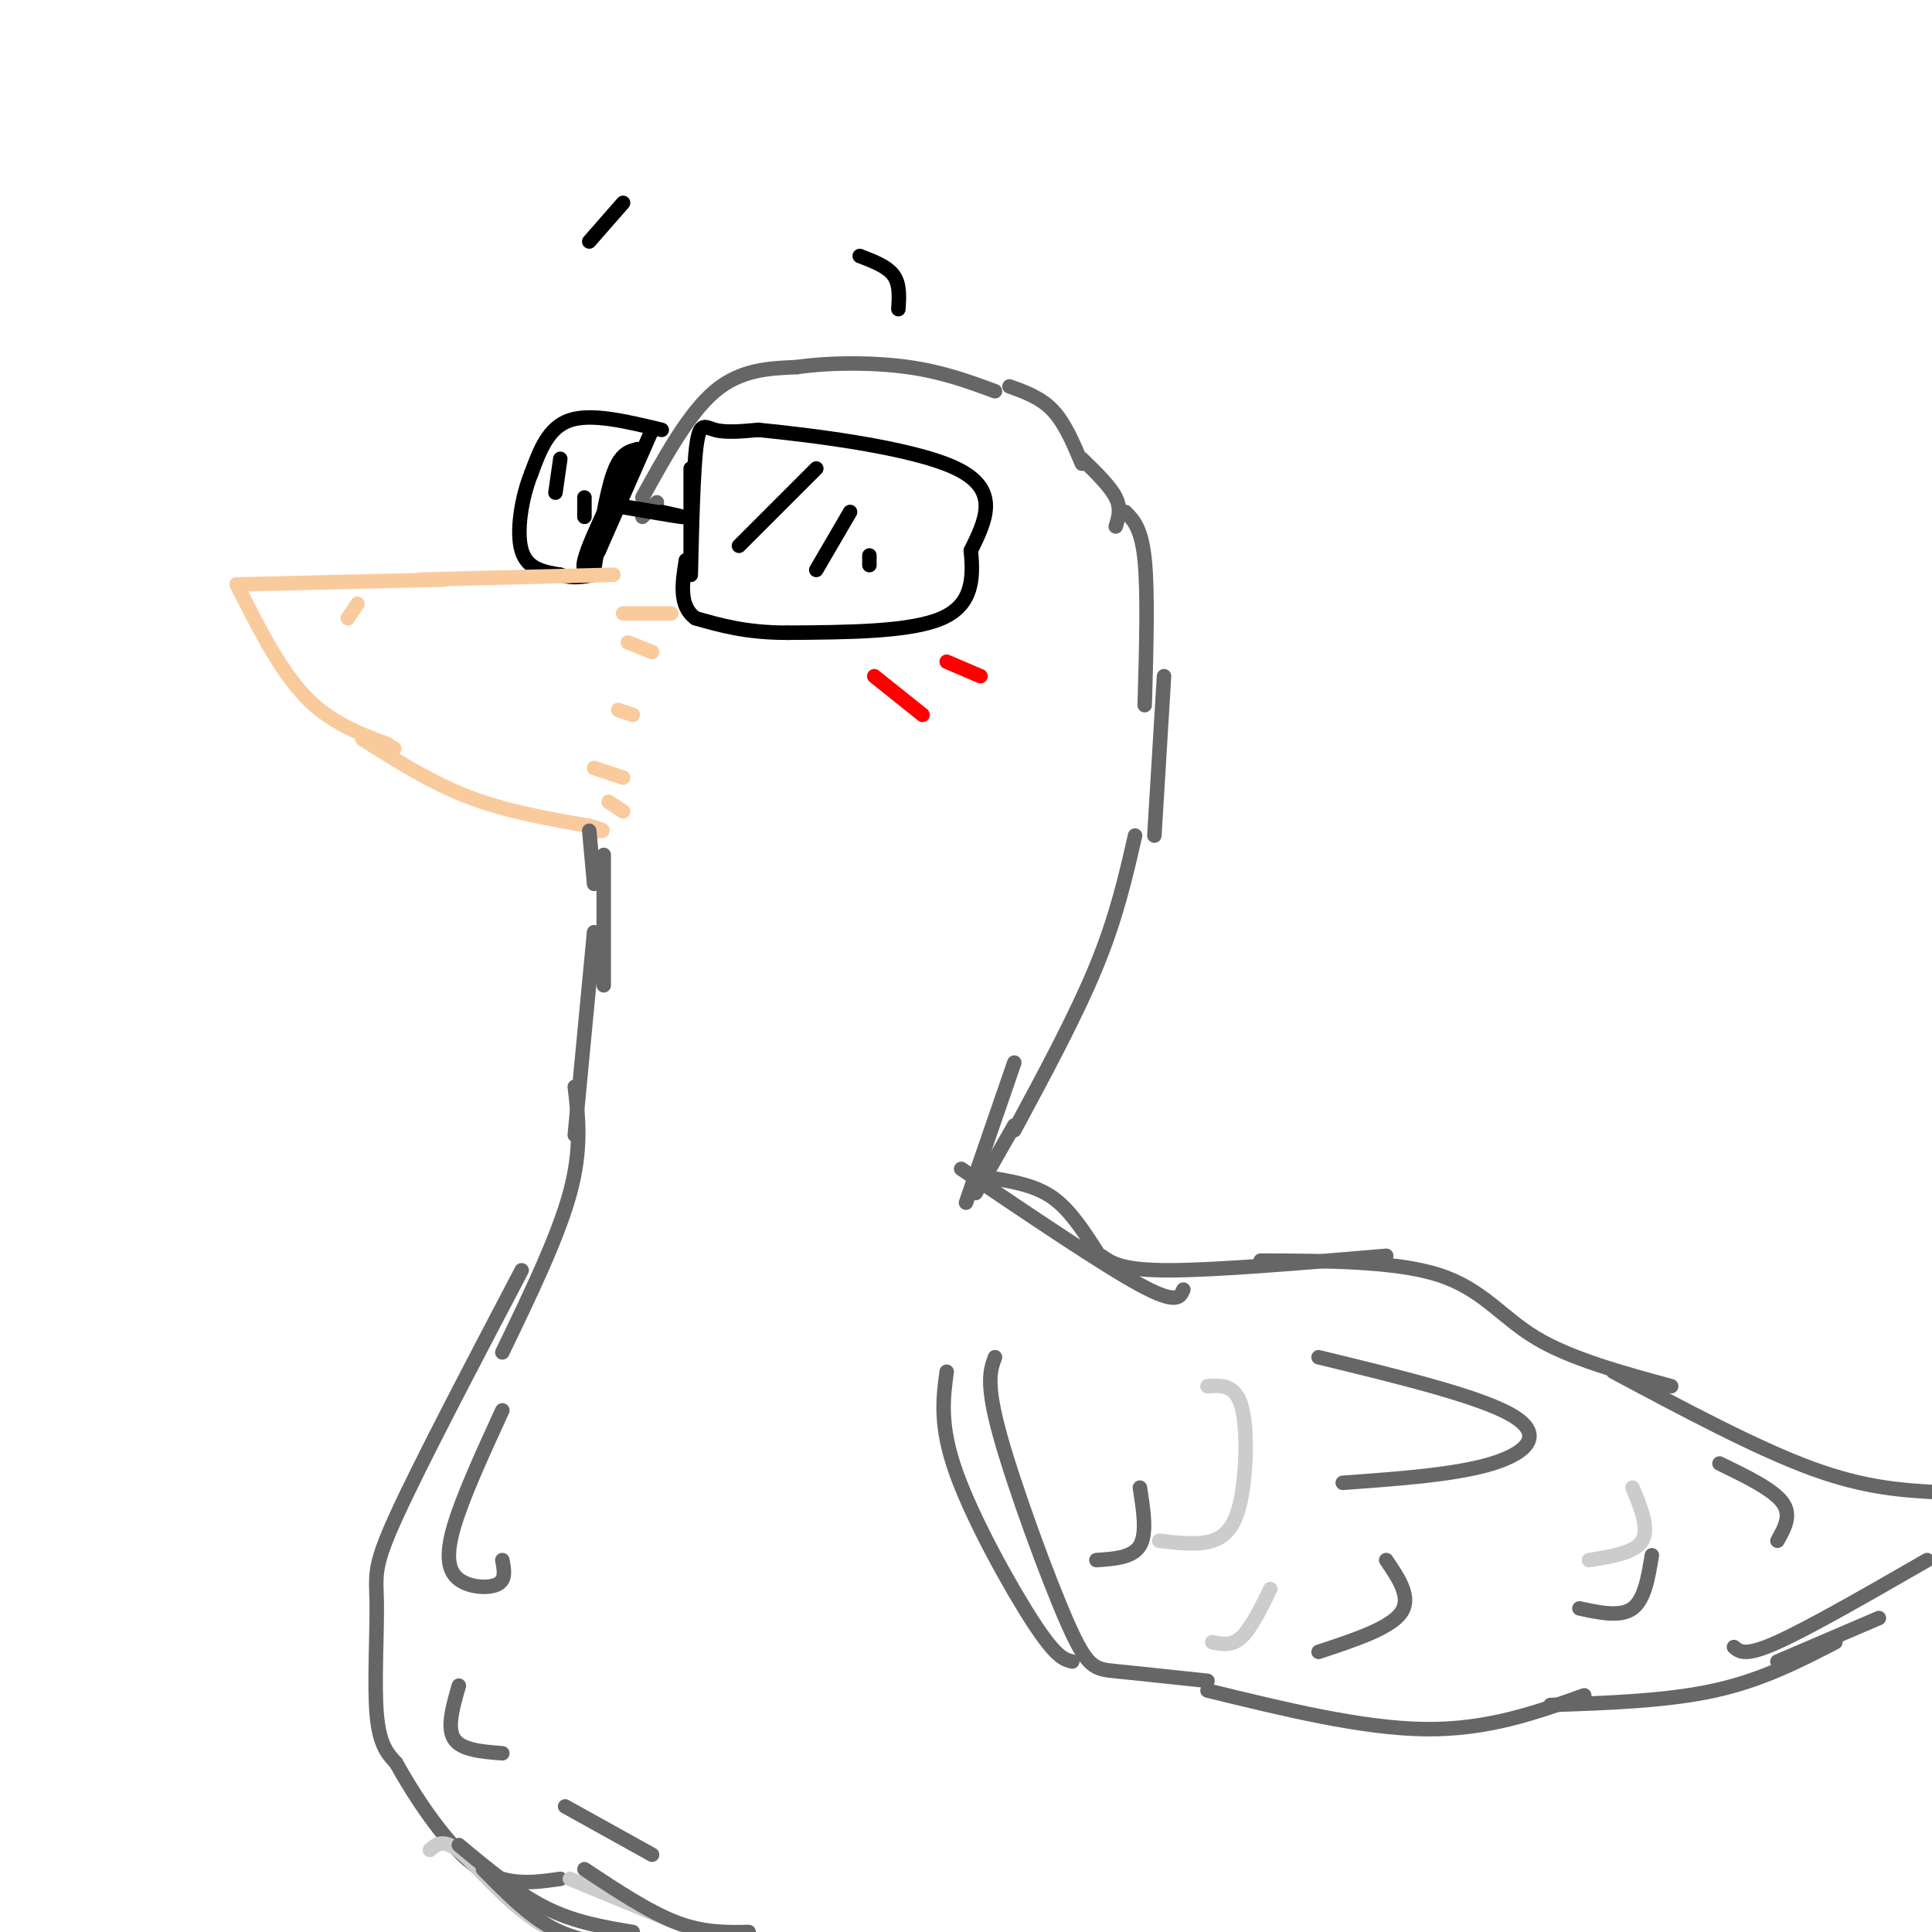 <svg viewBox='0 0 400 400' version='1.1' xmlns='http://www.w3.org/2000/svg' xmlns:xlink='http://www.w3.org/1999/xlink'><g fill='none' stroke='#666666' stroke-width='3' stroke-linecap='round' stroke-linejoin='round'><path d='M133,103c4.833,-8.750 9.667,-17.500 15,-22c5.333,-4.500 11.167,-4.750 17,-5'/><path d='M165,76c6.956,-1.000 15.844,-1.000 23,0c7.156,1.000 12.578,3.000 18,5'/><path d='M209,80c3.250,1.167 6.500,2.333 9,5c2.500,2.667 4.250,6.833 6,11'/><path d='M224,95c2.917,2.833 5.833,5.667 7,8c1.167,2.333 0.583,4.167 0,6'/><path d='M233,106c1.667,1.667 3.333,3.333 4,10c0.667,6.667 0.333,18.333 0,30'/><path d='M241,140c0.000,0.000 -2.000,33.000 -2,33'/><path d='M235,173c-1.917,8.417 -3.833,16.833 -8,27c-4.167,10.167 -10.583,22.083 -17,34'/><path d='M210,220c0.000,0.000 -10.000,29.000 -10,29'/><path d='M210,233c0.000,0.000 -8.000,14.000 -8,14'/><path d='M136,104c0.000,0.000 -3.000,3.000 -3,3'/></g>
<g fill='none' stroke='#000000' stroke-width='3' stroke-linecap='round' stroke-linejoin='round'><path d='M129,105c5.333,0.917 10.667,1.833 12,2c1.333,0.167 -1.333,-0.417 -4,-1'/><path d='M136,106c0.000,0.000 -6.000,-1.000 -6,-1'/><path d='M143,97c0.000,0.000 0.000,22.000 0,22'/><path d='M143,119c0.095,-1.952 0.333,-17.833 1,-25c0.667,-7.167 1.762,-5.619 4,-5c2.238,0.619 5.619,0.310 9,0'/><path d='M157,89c10.378,1.022 31.822,3.578 41,8c9.178,4.422 6.089,10.711 3,17'/><path d='M201,114c0.556,5.622 0.444,11.178 -6,14c-6.444,2.822 -19.222,2.911 -32,3'/><path d='M163,131c-8.500,0.000 -13.750,-1.500 -19,-3'/><path d='M144,128c-3.500,-2.500 -2.750,-7.250 -2,-12'/><path d='M137,89c-7.250,-1.750 -14.500,-3.500 -19,-2c-4.500,1.500 -6.250,6.250 -8,11'/><path d='M110,98c-2.044,5.044 -3.156,12.156 -2,16c1.156,3.844 4.578,4.422 8,5'/><path d='M116,119c2.500,0.833 4.750,0.417 7,0'/><path d='M123,118c1.250,-7.917 2.500,-15.833 4,-20c1.500,-4.167 3.250,-4.583 5,-5'/><path d='M135,89c0.000,0.000 -11.000,25.000 -11,25'/><path d='M124,114c-2.600,4.867 -3.600,4.533 -3,2c0.600,-2.533 2.800,-7.267 5,-12'/><path d='M126,104c1.833,-3.833 3.917,-7.417 6,-11'/></g>
<g fill='none' stroke='#f9cb9c' stroke-width='3' stroke-linecap='round' stroke-linejoin='round'><path d='M127,119c0.000,0.000 -40.000,1.000 -40,1'/><path d='M92,120c0.000,0.000 -43.000,1.000 -43,1'/><path d='M49,121c4.417,8.750 8.833,17.500 14,23c5.167,5.500 11.083,7.750 17,10'/><path d='M80,154c2.833,1.667 1.417,0.833 0,0'/><path d='M75,153c7.083,4.500 14.167,9.000 22,12c7.833,3.000 16.417,4.500 25,6'/><path d='M122,171c4.333,1.167 2.667,1.083 1,1'/><path d='M74,125c0.000,0.000 -2.000,3.000 -2,3'/><path d='M129,127c0.000,0.000 10.000,0.000 10,0'/><path d='M130,133c0.000,0.000 5.000,2.000 5,2'/><path d='M128,147c0.000,0.000 3.000,1.000 3,1'/><path d='M123,159c0.000,0.000 6.000,2.000 6,2'/><path d='M126,166c0.000,0.000 3.000,2.000 3,2'/></g>
<g fill='none' stroke='#666666' stroke-width='3' stroke-linecap='round' stroke-linejoin='round'><path d='M122,172c0.000,0.000 1.000,11.000 1,11'/><path d='M125,177c0.000,0.000 0.000,27.000 0,27'/><path d='M123,193c0.000,0.000 -4.000,42.000 -4,42'/><path d='M119,225c0.750,6.417 1.500,12.833 -1,22c-2.500,9.167 -8.250,21.083 -14,33'/><path d='M108,263c-10.560,20.143 -21.119,40.286 -26,51c-4.881,10.714 -4.083,12.000 -4,18c0.083,6.000 -0.548,16.714 0,23c0.548,6.286 2.274,8.143 4,10'/><path d='M82,365c3.378,6.089 9.822,16.311 16,21c6.178,4.689 12.089,3.844 18,3'/><path d='M206,244c4.250,0.750 8.500,1.500 12,4c3.500,2.500 6.250,6.750 9,11'/><path d='M199,242c14.667,9.917 29.333,19.833 37,24c7.667,4.167 8.333,2.583 9,1'/><path d='M228,260c2.083,1.500 4.167,3.000 14,3c9.833,0.000 27.417,-1.500 45,-3'/><path d='M261,261c14.022,0.044 28.044,0.089 37,3c8.956,2.911 12.844,8.689 20,13c7.156,4.311 17.578,7.156 28,10'/><path d='M334,284c14.833,7.917 29.667,15.833 41,20c11.333,4.167 19.167,4.583 27,5'/><path d='M206,281c-0.976,2.637 -1.952,5.274 1,16c2.952,10.726 9.833,29.542 14,39c4.167,9.458 5.619,9.560 10,10c4.381,0.440 11.690,1.220 19,2'/><path d='M250,350c16.000,3.917 32.000,7.833 45,8c13.000,0.167 23.000,-3.417 33,-7'/><path d='M321,353c12.083,-0.417 24.167,-0.833 34,-3c9.833,-2.167 17.417,-6.083 25,-10'/><path d='M368,344c0.000,0.000 21.000,-9.000 21,-9'/><path d='M273,281c16.644,4.044 33.289,8.089 40,12c6.711,3.911 3.489,7.689 -4,10c-7.489,2.311 -19.244,3.156 -31,4'/><path d='M287,323c2.667,3.917 5.333,7.833 3,11c-2.333,3.167 -9.667,5.583 -17,8'/><path d='M342,322c-0.750,4.583 -1.500,9.167 -4,11c-2.500,1.833 -6.750,0.917 -11,0'/></g>
<g fill='none' stroke='#000000' stroke-width='3' stroke-linecap='round' stroke-linejoin='round'><path d='M169,97c0.000,0.000 -16.000,16.000 -16,16'/><path d='M176,106c0.000,0.000 -7.000,12.000 -7,12'/><path d='M180,115c0.000,0.000 0.000,2.000 0,2'/><path d='M116,95c0.000,0.000 -1.000,7.000 -1,7'/><path d='M121,103c0.000,0.000 0.000,4.000 0,4'/><path d='M178,53c2.833,1.083 5.667,2.167 7,4c1.333,1.833 1.167,4.417 1,7'/><path d='M129,42c0.000,0.000 -7.000,8.000 -7,8'/></g>
<g fill='none' stroke='#ff0000' stroke-width='3' stroke-linecap='round' stroke-linejoin='round'><path d='M181,140c0.000,0.000 10.000,8.000 10,8'/><path d='M196,137c0.000,0.000 7.000,3.000 7,3'/></g>
<g fill='none' stroke='#cccccc' stroke-width='3' stroke-linecap='round' stroke-linejoin='round'><path d='M89,383c1.489,-1.289 2.978,-2.578 7,1c4.022,3.578 10.578,12.022 19,16c8.422,3.978 18.711,3.489 29,3'/><path d='M118,389c0.000,0.000 46.000,19.000 46,19'/><path d='M250,287c2.845,-0.190 5.690,-0.381 7,4c1.310,4.381 1.083,13.333 0,19c-1.083,5.667 -3.024,8.048 -6,9c-2.976,0.952 -6.988,0.476 -11,0'/><path d='M263,329c-2.000,4.083 -4.000,8.167 -6,10c-2.000,1.833 -4.000,1.417 -6,1'/><path d='M338,308c1.750,4.250 3.500,8.500 2,11c-1.500,2.500 -6.250,3.250 -11,4'/></g>
<g fill='none' stroke='#666666' stroke-width='3' stroke-linecap='round' stroke-linejoin='round'><path d='M100,387c4.583,4.667 9.167,9.333 14,12c4.833,2.667 9.917,3.333 15,4'/><path d='M95,382c6.000,5.000 12.000,10.000 18,13c6.000,3.000 12.000,4.000 18,5'/><path d='M121,387c6.667,4.417 13.333,8.833 19,11c5.667,2.167 10.333,2.083 15,2'/><path d='M236,308c0.750,4.750 1.500,9.500 0,12c-1.500,2.500 -5.250,2.750 -9,3'/><path d='M356,303c5.500,2.667 11.000,5.333 13,8c2.000,2.667 0.500,5.333 -1,8'/><path d='M359,341c1.167,1.000 2.333,2.000 9,-1c6.667,-3.000 18.833,-10.000 31,-17'/><path d='M196,284c-0.756,5.600 -1.511,11.200 2,21c3.511,9.800 11.289,23.800 16,31c4.711,7.200 6.356,7.600 8,8'/><path d='M104,292c-4.107,8.958 -8.214,17.917 -10,24c-1.786,6.083 -1.250,9.292 1,11c2.250,1.708 6.214,1.917 8,1c1.786,-0.917 1.393,-2.958 1,-5'/><path d='M95,349c-1.250,4.333 -2.500,8.667 -1,11c1.500,2.333 5.750,2.667 10,3'/><path d='M117,374c0.000,0.000 18.000,10.000 18,10'/></g>
</svg>